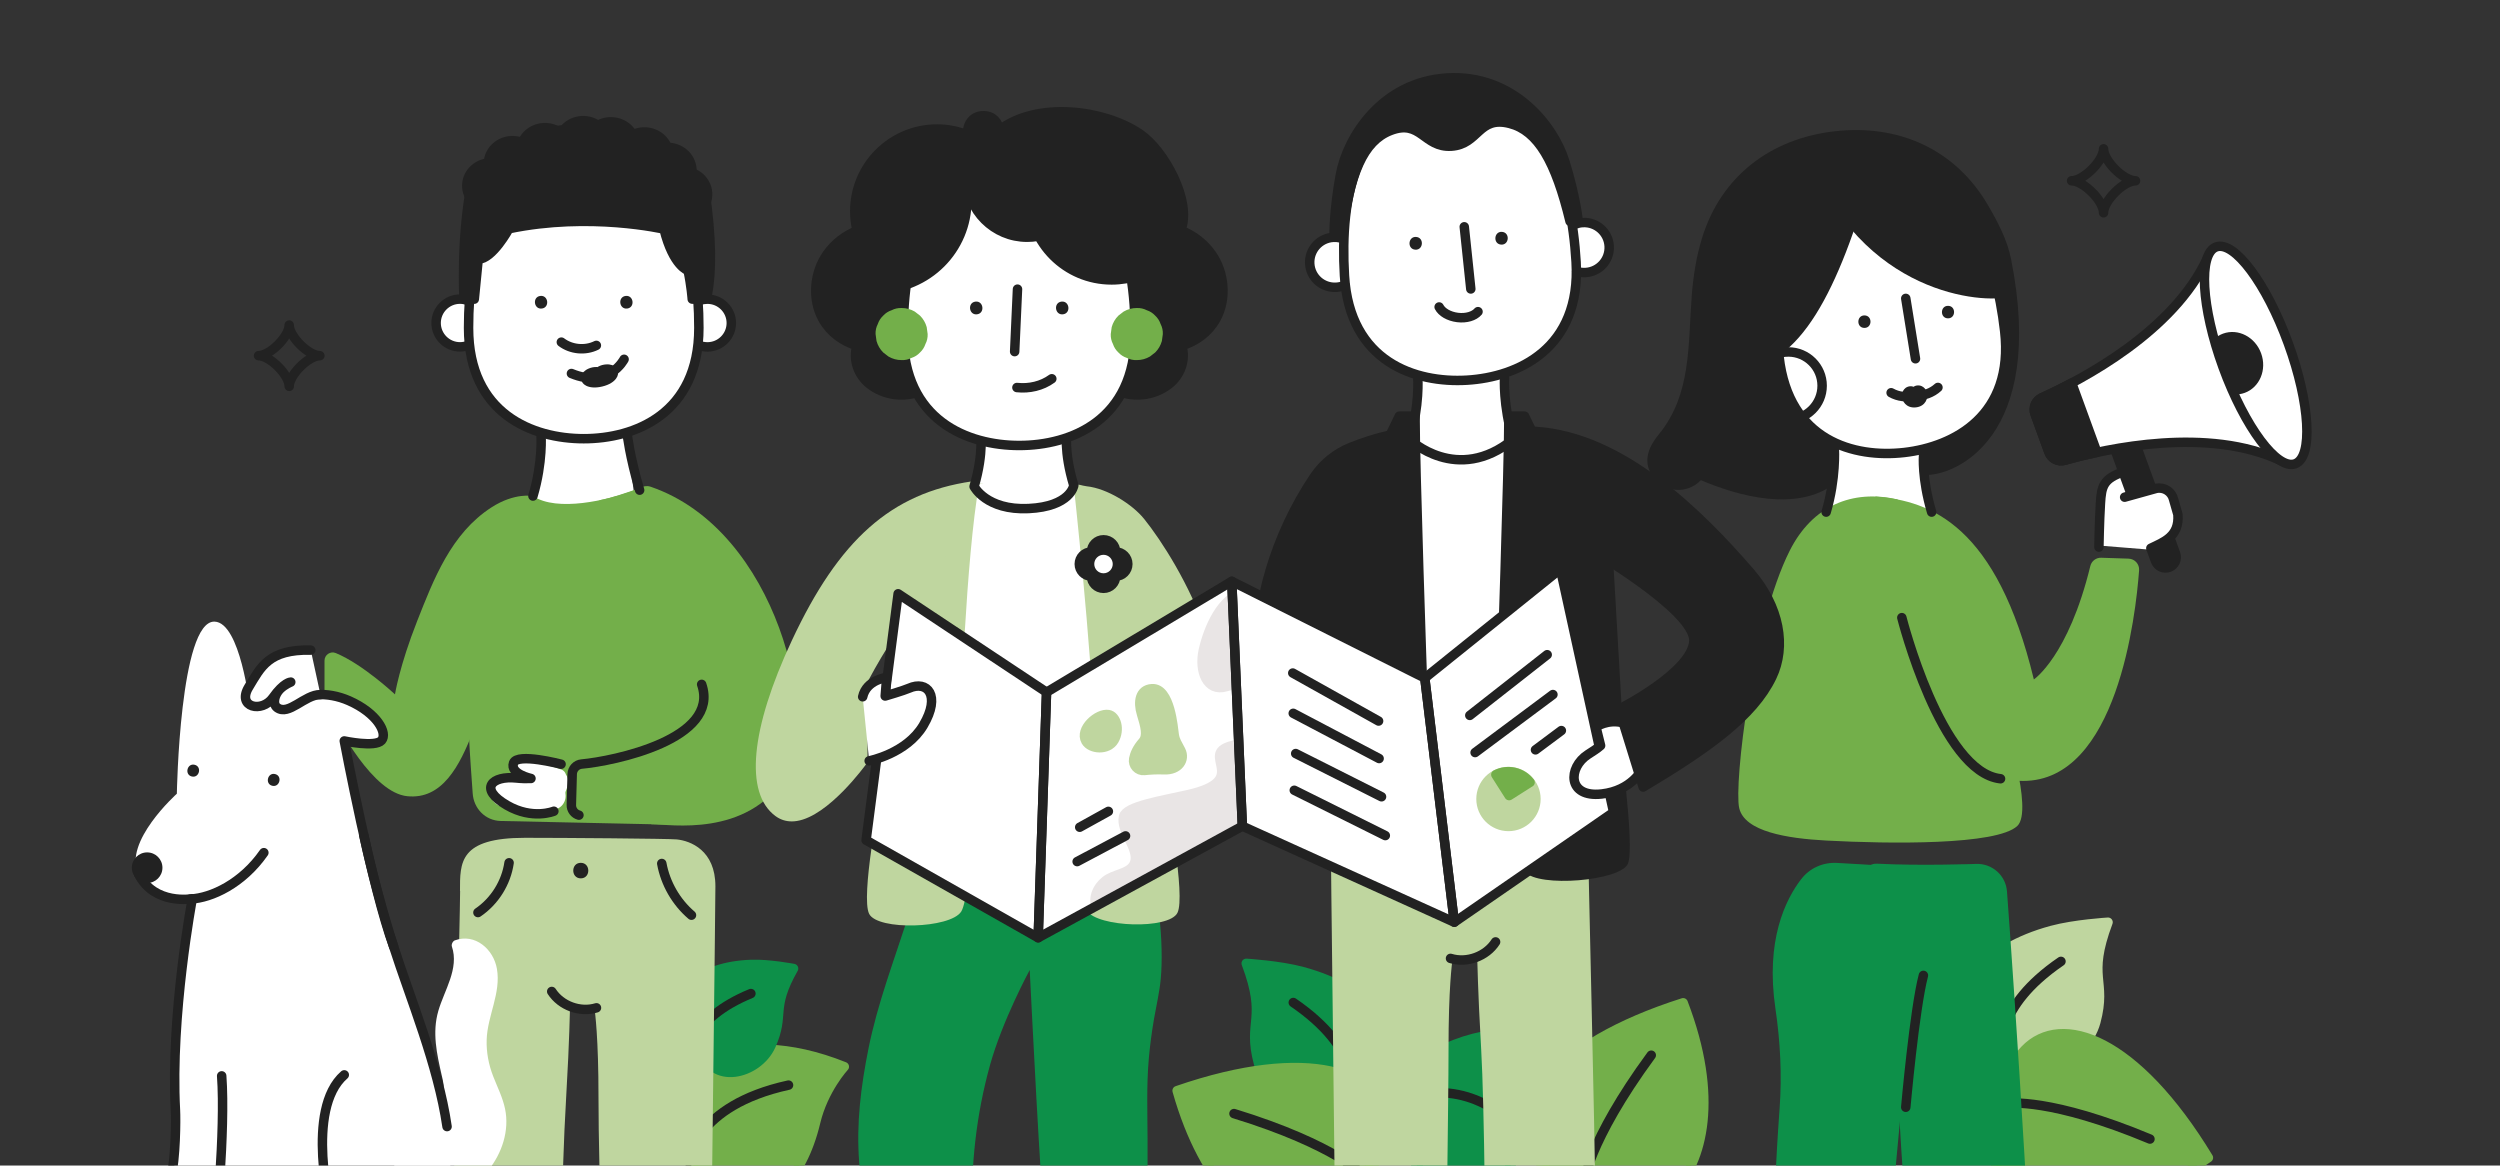 <svg xmlns="http://www.w3.org/2000/svg" xmlns:xlink="http://www.w3.org/1999/xlink" id="uuid-8fc8de14-eeae-4a45-8bdc-ce87997f6634" data-name="Layer_2" viewBox="0 0 527.57 245.96"><rect x="0" y="0" width="527.57" height="245.96" fill="#333333" stroke="none"/><defs><style> .uuid-d53d3e72-b6c0-45ea-87a9-6211c0018a35, .uuid-8882a6a7-78b2-4942-841e-131dd72617b2 { fill: none; } .uuid-3f4ddc45-21c6-4854-b5b2-09e0cab99177 { stroke: #bfd69f; } .uuid-3f4ddc45-21c6-4854-b5b2-09e0cab99177, .uuid-30eb1962-fbb4-4b3b-b890-1143fc1497a6, .uuid-2e223da4-6b5a-4c33-8ee8-10d4740e708a, .uuid-6fc92c69-4c92-4dbc-ad39-854add1b9e14, .uuid-4b3c72d7-230c-4712-8876-0947f16153a0, .uuid-8882a6a7-78b2-4942-841e-131dd72617b2, .uuid-a0bb3155-8918-4368-895e-c4806067b387 { stroke-linecap: round; stroke-linejoin: round; stroke-width: 2px; } .uuid-3f4ddc45-21c6-4854-b5b2-09e0cab99177, .uuid-a76166bb-9d10-49e1-b820-8c5e754aa4bb { fill: #bfd69f; } .uuid-30eb1962-fbb4-4b3b-b890-1143fc1497a6 { stroke: #73af4a; } .uuid-30eb1962-fbb4-4b3b-b890-1143fc1497a6, .uuid-9de9d44c-4ba6-4396-8e10-1f8962c9731e { fill: #73af4a; } .uuid-036851f3-7362-419f-8825-b4f33f772fcd { clip-path: url(#uuid-11e80d66-b485-435f-b4d5-5e29c7278aca); } .uuid-2e223da4-6b5a-4c33-8ee8-10d4740e708a, .uuid-4b3c72d7-230c-4712-8876-0947f16153a0, .uuid-8882a6a7-78b2-4942-841e-131dd72617b2 { stroke: #222; } .uuid-2e223da4-6b5a-4c33-8ee8-10d4740e708a, .uuid-e1857762-788c-4bb0-9aee-0208b917556b { fill: #222; } .uuid-66c70524-ee79-4e20-bc3a-c080d122627a, .uuid-6fc92c69-4c92-4dbc-ad39-854add1b9e14 { fill: #0d9049; } .uuid-9d960349-bb10-47eb-b80f-ff91b6e8fd29, .uuid-4b3c72d7-230c-4712-8876-0947f16153a0 { fill: #fff; } .uuid-7cbce244-87c9-45f8-9385-a15795c03a18 { clip-path: url(#uuid-4bbddaad-a944-4c77-ad05-c214217c650d); } .uuid-6fc92c69-4c92-4dbc-ad39-854add1b9e14 { stroke: #0d9049; } .uuid-a0bb3155-8918-4368-895e-c4806067b387 { fill: #e9e5e5; stroke: #e9e5e5; } .uuid-34e01dd1-0d19-49d4-aeee-5ea649dcc7bf { fill: #fdfdfd; } </style><clipPath id="uuid-4bbddaad-a944-4c77-ad05-c214217c650d"><rect class="uuid-d53d3e72-b6c0-45ea-87a9-6211c0018a35" width="527.57" height="245.96"></rect></clipPath><clipPath id="uuid-11e80d66-b485-435f-b4d5-5e29c7278aca"><polygon class="uuid-9d960349-bb10-47eb-b80f-ff91b6e8fd29" points="262.17 174.34 219.08 197.89 220.85 146.08 259.94 122.67 262.17 174.34"></polygon></clipPath></defs><g id="uuid-5820882c-dd12-418d-ac49-40ceddd3e941" data-name="Capa_3"><g class="uuid-7cbce244-87c9-45f8-9385-a15795c03a18"><path class="uuid-9d960349-bb10-47eb-b80f-ff91b6e8fd29" d="M226.99,104.03c-2.15-7.3-1.79-12.99-1.79-12.99h-18.31s.44,5.68-1.71,12.99l10.38,4.93,11.44-4.93Z"></path><g><path class="uuid-30eb1962-fbb4-4b3b-b890-1143fc1497a6" d="M335.03,248.71c6.05,16.82,35.47,2.91,20.16-37.09-28.04,8.92-37.22,22.93-31.21,32.3,4.26,6.65,11.05,4.79,11.05,4.79Z"></path><path class="uuid-8882a6a7-78b2-4942-841e-131dd72617b2" d="M334.12,249.99s.89-8.97,14.34-27.31"></path></g><g><path class="uuid-6fc92c69-4c92-4dbc-ad39-854add1b9e14" d="M320.61,239.53c-1.73,18-25,18.28-27.2-11.36,26.43-19.69,41.46-5.83,37.68,4.65-2.68,7.43-10.48,6.72-10.48,6.72Z"></path><path class="uuid-8882a6a7-78b2-4942-841e-131dd72617b2" d="M321.94,240.66s-5.72-9.42-17.35-10.06"></path></g><g><path class="uuid-9d960349-bb10-47eb-b80f-ff91b6e8fd29" d="M333.99,46.97c-.56.03-1.09.15-1.59.34l.31,9.97c.6.19,1.24.27,1.9.23,2.91-.17,5.13-2.67,4.96-5.58s-2.67-5.13-5.58-4.96Z"></path><path class="uuid-9d960349-bb10-47eb-b80f-ff91b6e8fd29" d="M281.35,50.08c-2.91.17-5.13,2.67-4.96,5.58.17,2.91,2.67,5.13,5.58,4.96.66-.04,1.29-.2,1.86-.45l-.86-9.94c-.51-.13-1.06-.19-1.62-.15Z"></path></g><path class="uuid-9d960349-bb10-47eb-b80f-ff91b6e8fd29" d="M306.04,20.99c20.24-1.2,25.59,17.92,26.56,34.28,1.08,18.3-12.29,24.32-23.05,24.96-10.76.64-24.75-3.76-25.83-22.07-.97-16.36,2.08-35.98,22.33-37.18Z"></path><path class="uuid-8882a6a7-78b2-4942-841e-131dd72617b2" d="M61.03,81.53c0-2.42,4.05-6.47,6.47-6.47-2.42,0-6.47-4.05-6.47-6.47,0,2.42-4.05,6.47-6.47,6.47,2.42,0,6.47,4.05,6.47,6.47Z"></path><path class="uuid-8882a6a7-78b2-4942-841e-131dd72617b2" d="M443.91,44.9c0-2.52,4.22-6.75,6.75-6.75-2.52,0-6.75-4.22-6.75-6.75,0,2.52-4.22,6.75-6.75,6.75,2.52,0,6.75,4.22,6.75,6.75Z"></path><g><path class="uuid-6fc92c69-4c92-4dbc-ad39-854add1b9e14" d="M284.38,229.49c-3.88,9.19-16.54,3.29-18.81-5.14-2.41-9.01,1.91-9.08-2.58-21.05,0,0,7.05.42,11.88,1.73,14.35,3.9,20.15,12.43,17.49,19.05-2.36,5.87-7.99,5.41-7.99,5.41Z"></path><path class="uuid-8882a6a7-78b2-4942-841e-131dd72617b2" d="M285.28,230.36s2.02-8.97-12.36-18.8"></path></g><g><path class="uuid-30eb1962-fbb4-4b3b-b890-1143fc1497a6" d="M286.74,247.85c5.2,17.1-26.71,23.53-38.33-17.69,27.81-9.6,43.54-3.86,44.33,7.25.56,7.88-6,10.45-6,10.45Z"></path><path class="uuid-8882a6a7-78b2-4942-841e-131dd72617b2" d="M288.23,248.33s-6.08-6.66-27.82-13.33"></path></g><g><path class="uuid-3f4ddc45-21c6-4854-b5b2-09e0cab99177" d="M423.46,220.81c3.88,9.19,16.54,3.29,18.81-5.14,2.41-9.01-1.91-9.08,2.58-21.05,0,0-7.05.42-11.88,1.73-14.35,3.9-20.15,12.43-17.49,19.05,2.36,5.87,7.99,5.41,7.99,5.41Z"></path><path class="uuid-8882a6a7-78b2-4942-841e-131dd72617b2" d="M422.56,221.68s-2.02-8.97,12.36-18.8"></path></g><g><path class="uuid-30eb1962-fbb4-4b3b-b890-1143fc1497a6" d="M425.24,233.42c-14.93,9.83,5.5,35.17,40.79,10.89-15.25-25.16-31.02-30.8-38.72-22.76-5.46,5.7-2.06,11.87-2.06,11.87Z"></path><path class="uuid-8882a6a7-78b2-4942-841e-131dd72617b2" d="M423.79,232.84s8.93-1.24,29.91,7.53"></path></g><g><path class="uuid-30eb1962-fbb4-4b3b-b890-1143fc1497a6" d="M146.53,244.54c-2.41,13.48,19.62,17.31,25.58-7.7,1.67-7,6.06-11.74,6.06-11.74-23.61-9.46-38.44,1.15-37.97,10.94.33,6.94,6.33,8.5,6.33,8.5Z"></path><path class="uuid-8882a6a7-78b2-4942-841e-131dd72617b2" d="M145.28,245.11s1.18-11.76,21.12-16.12"></path></g><g><path class="uuid-6fc92c69-4c92-4dbc-ad39-854add1b9e14" d="M148.25,221.16c1.58,8.03,11.65,5.73,14.46-.54,2.99-6.7-.16-7.57,4.75-16.23,0,0-5.21-1-8.93-.86-11.03.39-16.44,6.07-15.39,11.83.93,5.1,5.11,5.8,5.11,5.8Z"></path><path class="uuid-8882a6a7-78b2-4942-841e-131dd72617b2" d="M145.68,222.3s-.08-7.34,12.78-12.63"></path></g><path class="uuid-66c70524-ee79-4e20-bc3a-c080d122627a" d="M235.08,176.39c-9.29-.15-18.6,0-27.89,0h-5.01c-.45,0-1.6.02-2.74.04-1.69.03-3.16,1.16-3.6,2.8-.85,3.14-2.38,8.59-4.24,14.35-2.96,9.15-6.43,18.26-8.32,27.67-1.6,7.98-2.6,15.84-1.97,23.98.48,6.26,1.56,12.45,2.84,18.59.88,4.22,2,8.41,2.71,12.67.12.74.14,1.52.29,2.24.1.45.65.86,1.25,1.2,1.92,1.08,4.02.91,6.15,1.16,2.04.24,4.09.34,6.15.25,1.67-.07,3.64-.31,4.9-1.51.31-.29.51-.61.72-.98-.16.27-.01-.17.02-.15.01-.16.03-.36.03-.42v-.02c.04-.84.03-1.68-.02-2.52-.41-6.34-.99-12.67-1.18-19.02-.32-10.83.85-21.46,3.73-31.88,2.64-9.54,8.4-20.14,8.4-20.14,0,0,.95,19.02,1.4,26.91.65,11.59,1.32,23.2,2.34,34.77.12,1.38.65,7.35.99,11.15.16,1.81,1.7,3.19,3.52,3.14,3.06-.08,7.48-.17,9.56-.08,1.46.06,2.93.19,4.4.22,1.51.04,2.03-1.21,2.08-2.51.09-2.66.17-5.32.24-7.99.25-9.93.38-19.86.34-29.79-.02-5.7-.24-11.4.26-17.09.25-2.87.64-5.74,1.13-8.58.48-2.76,1.13-5.47,1.39-8.26.68-7.05-.31-21.41-4.33-27.38-1.28-1.8-3.34-2.77-5.53-2.8Z"></path><path class="uuid-a76166bb-9d10-49e1-b820-8c5e754aa4bb" d="M206.01,158.21s-.84,30.61-3.18,34.18c-2.34,3.56-17.58,4.02-19.41.47s2.28-24.52,2.28-24.52l20.32-10.12Z"></path><path class="uuid-a76166bb-9d10-49e1-b820-8c5e754aa4bb" d="M226.13,157.97s.86,30.61,3.18,34.18c2.32,3.57,17.36,4.04,19.16.49,1.8-3.55-2.28-24.52-2.28-24.52l-20.06-10.14Z"></path><path class="uuid-a76166bb-9d10-49e1-b820-8c5e754aa4bb" d="M241.4,109.46c-2.41-2.99-7.7-6.38-12.08-6.84-1.13-.12-1.7-.6-2.73-.18-3.78,1.53-3.9,2.12-10.11,2.34-5.36.19-8.35-3.81-11.76-2.73-2.42.76-6.31,3.45-8.22,5.1-2.35,2.03-4.51,4.19-6.48,6.43v59.71c.23.03.44.07.67.09,10.25,1.77,21.16-3.55,21.16-3.55,9.81,3.24,31.53,8.37,41.24-5.6,12.24-17.61-4.26-45.55-11.68-54.77Z"></path><path class="uuid-9d960349-bb10-47eb-b80f-ff91b6e8fd29" d="M202.69,152.5s1.11-34.58,3.95-50.48l19.95.42s3.76,34.5,4.33,52.32c-7.88,2-28.24-2.26-28.24-2.26Z"></path><path class="uuid-9d960349-bb10-47eb-b80f-ff91b6e8fd29" d="M200.02,151.83s-5.19-3.6-9.62-2.61c0,0,0,7.76,4.81,9.81l4.81-7.2Z"></path><path class="uuid-8882a6a7-78b2-4942-841e-131dd72617b2" d="M197.74,162c-11.48-7.48-7.15-19.42-4.33-26.38"></path><path class="uuid-9d960349-bb10-47eb-b80f-ff91b6e8fd29" d="M229.46,152.89s.82-11.86,12-9.18c0,0-2.25,8.12-12,9.18Z"></path><path class="uuid-8882a6a7-78b2-4942-841e-131dd72617b2" d="M214.06,169.12c-7.99-2.04-15.69-6.16-18.13-8.57-.72-.71-.86-1.82-.34-2.69l3.37-5.63c.57-.95,1.76-1.33,2.77-.88,6.24,2.81,40.21,8.81,40.61-11.44"></path><g><polygon class="uuid-9d960349-bb10-47eb-b80f-ff91b6e8fd29" points="407.87 109.35 385.77 109.35 387.75 92.75 405.47 92.75 407.87 109.35"></polygon><path class="uuid-66c70524-ee79-4e20-bc3a-c080d122627a" d="M380.12,185.51c1.78-2.33,4.63-3.58,7.55-3.41l19.8,1.14s-1.5-1.76-3.22,16.73c-1.72,18.5-7.3,84.63-9.25,89.13-2.43,5.59-11.22,2.57-16.32,2.57-4.68,0-5.34-2.96-5.3-4.98.07-3.62.57-30.94,2.16-52.69.52-7.07.16-14.17-.88-21.19-2.11-14.33,2.09-22.93,5.45-27.3Z"></path><path class="uuid-66c70524-ee79-4e20-bc3a-c080d122627a" d="M396.08,182.26c9.09.48,20.95.05,20.95.05,3.38-.12,6.25,2.44,6.5,5.81,1.57,20.71,6.53,95.22,5.27,99.17-1.85,5.81-12.72,3.88-17.79,4.4-4.66.47-5.61-2.41-5.78-4.42-.3-3.61-4.04-36.38-4.66-58.18-.2-6.88-13.59-47.31-4.5-46.82Z"></path><path class="uuid-9de9d44c-4ba6-4396-8e10-1f8962c9731e" d="M377.68,116.21c4.79-9.5,13.2-12.99,22.74-10.82.1.24,22.53,46.65,22.53,46.65,0,0,6.24,18.98,2.76,22.26-4.34,4.09-26.99,3.79-40.29,3.08-8.36-.44-17.26-1.9-18.4-6.86-1.14-4.98,2.8-38.72,10.66-54.31Z"></path><path class="uuid-9de9d44c-4ba6-4396-8e10-1f8962c9731e" d="M395.77,104.78c11.83.91,25.6,6.22,33.43,38.6,0,0,7.28-4.87,11.92-23.94.26-1.05,1.22-1.78,2.3-1.74l5.77.19c1.31.04,2.31,1.16,2.22,2.46-.7,9.54-4.64,44.46-24.47,44.45-25.99-.01-25.2-37.05-25.2-37.05l-5.98-22.97Z"></path><path class="uuid-e1857762-788c-4bb0-9aee-0208b917556b" d="M350.04,91.68c6.92-8.44,6.15-18.74,6.97-29.33.32-4.12.96-8.23,2.19-12.19,4.05-13.04,14.51-20.93,27.98-22.46,13.48-1.54,25.44,3.78,32.33,15.58,2.09,3.58,4.07,7.33,4.88,11.38,7.53,37.83-12.03,45.95-18.33,45.56l-.02-10.85-18.25,2.77-.66,9.96c-8.01,5.96-20.15,2.65-28.2-.77-.41.43-.88.82-1.41,1.13-3.12,1.86-7.16.83-9.02-2.29-1.82-3.05-.52-5.99,1.54-8.49Z"></path><path class="uuid-4b3c72d7-230c-4712-8876-0947f16153a0" d="M395.27,37.8c-19.71,2.25-21.65,21.58-19.83,37.51,2.03,17.82,15.93,21.38,26.41,20.18,10.48-1.2,23.22-7.79,21.19-25.61-1.82-15.93-8.06-34.32-27.77-32.07Z"></path><path class="uuid-e1857762-788c-4bb0-9aee-0208b917556b" d="M393.46,66.56c-1.7-.02-1.74,2.62-.03,2.64s1.74-2.62.03-2.64Z"></path><path class="uuid-e1857762-788c-4bb0-9aee-0208b917556b" d="M411.1,64.54c-1.7-.02-1.74,2.62-.03,2.64,1.7.02,1.74-2.62.03-2.64Z"></path><line class="uuid-8882a6a7-78b2-4942-841e-131dd72617b2" x1="402.17" y1="62.97" x2="404.22" y2="75.71"></line><path class="uuid-8882a6a7-78b2-4942-841e-131dd72617b2" d="M404.04,83.54c-1.67.38-3.47.18-4.96-.66"></path><path class="uuid-8882a6a7-78b2-4942-841e-131dd72617b2" d="M404.28,83.52c1.71,0,3.42-.6,4.68-1.76"></path><path class="uuid-e1857762-788c-4bb0-9aee-0208b917556b" d="M406.62,83.37c.08-.33.06-.68-.13-.98-.33-.54-.79-.95-1.44-1.04-.38-.05-.78,0-1.12.2-.04.02-.07.05-.1.07h0s0,0-.01.01c0,0-.01,0-.02-.01h0s-.07-.03-.11-.04c-.38-.11-.77-.09-1.13.05-.61.23-.97.74-1.17,1.34-.11.34-.06.69.1.99-.13.48.68,2.25,2.83,2.01,2.14-.24,2.54-2.16,2.3-2.59Z"></path><path class="uuid-8882a6a7-78b2-4942-841e-131dd72617b2" d="M387.1,94.8s.38,6.12-1.73,13.27"></path><path class="uuid-8882a6a7-78b2-4942-841e-131dd72617b2" d="M405.92,96.14s-.4,4.78,1.71,11.93"></path><path class="uuid-e1857762-788c-4bb0-9aee-0208b917556b" d="M386.06,39.57c-8.08,6.41-14,13.96-19.03,21.98-.25.55-.51,1.1-.73,1.66-.29.72-.76,1.28-1.32,1.7-.15.26-.31.51-.46.76l2.48,12.08c12.7,0,21.11-16.57,28.09-41.59l-9.03,3.41Z"></path><path class="uuid-e1857762-788c-4bb0-9aee-0208b917556b" d="M401.58,33.7c7.15,4.27,12.96,9.89,18.23,16.08.29.44.59.88.87,1.33.36.58.81.99,1.3,1.27.16.2.33.39.49.59l2.07,9.31c-2.17,1.84-27.9,2.02-40.82-24.62l17.87-3.97Z"></path><circle class="uuid-8882a6a7-78b2-4942-841e-131dd72617b2" cx="377.39" cy="81.4" r="7.13"></circle><g><circle class="uuid-9d960349-bb10-47eb-b80f-ff91b6e8fd29" cx="447.42" cy="104.33" r="4.26"></circle><g><path class="uuid-2e223da4-6b5a-4c33-8ee8-10d4740e708a" d="M450.71,92.57h4.52v25.73c0,1.25-1.01,2.26-2.26,2.26h0c-1.25,0-2.26-1.01-2.26-2.26v-25.73h0Z" transform="translate(-9.12 161.44) rotate(-20.01)"></path><path class="uuid-4b3c72d7-230c-4712-8876-0947f16153a0" d="M429.44,87.36l2.94,8.08c.49,1.35,1.93,2.09,3.31,1.7,9.12-2.55,30.37-7.16,45.68.1l-15.57-42.75c-7.06,15.4-26.3,25.54-34.92,29.45-1.31.59-1.93,2.08-1.44,3.43Z"></path><path class="uuid-2e223da4-6b5a-4c33-8ee8-10d4740e708a" d="M437.18,80.82c-2.41,1.28-4.57,2.32-6.3,3.11-1.3.59-1.92,2.09-1.43,3.43l2.94,8.08c.49,1.34,1.92,2.09,3.3,1.7,1.83-.51,4.16-1.11,6.83-1.67l-5.34-14.65Z"></path><ellipse class="uuid-9d960349-bb10-47eb-b80f-ff91b6e8fd29" cx="476.01" cy="74.98" rx="7.33" ry="24.35" transform="translate(3.08 167.42) rotate(-20.01)"></ellipse><path class="uuid-e1857762-788c-4bb0-9aee-0208b917556b" d="M469.13,70.4c-.68.25-1.28.62-1.8,1.08l4.28,11.76c.69.02,1.39-.09,2.07-.33,3.18-1.16,4.74-4.89,3.48-8.35s-4.85-5.31-8.03-4.16Z"></path><ellipse class="uuid-8882a6a7-78b2-4942-841e-131dd72617b2" cx="476.01" cy="74.98" rx="7.33" ry="24.35" transform="translate(3.08 167.42) rotate(-20.01)"></ellipse></g><path class="uuid-9d960349-bb10-47eb-b80f-ff91b6e8fd29" d="M459.62,109.32l-1.1-4.24c-.37-1.68-1.51-2.44-3.19-2.07l-12.02,2.44-.32,9.68,11.03.89c2.72-1.32,6.25-3.74,5.6-6.69Z"></path><g><path class="uuid-8882a6a7-78b2-4942-841e-131dd72617b2" d="M442.93,115.45s.09-5.43.32-9.17c.22-3.75.59-5.27,5.11-6.81"></path><path class="uuid-8882a6a7-78b2-4942-841e-131dd72617b2" d="M448.36,104.92l6.64-1.85c1.68-.37,3.33.69,3.7,2.37l.9,3.14c.35,4.64-2.99,5.79-5.71,7.11"></path></g></g><path class="uuid-8882a6a7-78b2-4942-841e-131dd72617b2" d="M422.17,164.34c-12.59-1.38-20.83-34-20.83-34"></path><path class="uuid-8882a6a7-78b2-4942-841e-131dd72617b2" d="M405.89,205.84c-1.88,7.18-3.72,27.82-3.72,27.82"></path></g><path class="uuid-a76166bb-9d10-49e1-b820-8c5e754aa4bb" d="M283.79,284.02h19.11c1.28,0,2.31-1.03,2.3-2.31-.13-15.01.49-48.9.48-60.29-.01-12.96.75-18.19.82-18.84h5.25c.06.65.05,5.45.82,18.84.66,11.37,1.08,45.22.73,60.26-.03,1.29,1.01,2.35,2.3,2.35h18.86c1.28,0,2.32-1.05,2.3-2.33-.12-7.38-.17-27.56-.15-30.53.05-8.53-1.48-69.08-1.48-73.75,0-6.06.19-11.3-13.83-11.3-8.07,0-30.48.17-32.23.34-2.92.29-8.24,2.31-8.24,9.96,0,4.27.78,66.22.84,74.75.02,2.97-.03,23.15-.15,30.53-.02,1.28,1.01,2.33,2.3,2.33Z"></path><path class="uuid-8882a6a7-78b2-4942-841e-131dd72617b2" d="M306.1,202.25c3.46,1.07,7.55-.43,9.51-3.48"></path><path class="uuid-e1857762-788c-4bb0-9aee-0208b917556b" d="M309.43,171.42c-2.13,0-2.13,3.31,0,3.31,2.13,0,2.13-3.31,0-3.31Z"></path><path class="uuid-9d960349-bb10-47eb-b80f-ff91b6e8fd29" d="M319.29,92.75c-2.15-7.3-1.79-12.99-1.79-12.99h-18.31s.44,5.68-1.71,12.99v73.35h24.28l-2.47-73.35Z"></path><path class="uuid-e1857762-788c-4bb0-9aee-0208b917556b" d="M301.57,147.47s1.51,30.96-.83,34.53c-2.34,3.56-19.93,3.66-21.76.11-1.83-3.55-.47-27.91-.47-27.91l23.06-6.73Z"></path><path class="uuid-e1857762-788c-4bb0-9aee-0208b917556b" d="M318.08,149.66s1.14,30.98,3.78,34.33,20.17,1.95,21.69-1.75c1.52-3.69-1.92-27.85-1.92-27.85l-23.55-4.73Z"></path><path class="uuid-8882a6a7-78b2-4942-841e-131dd72617b2" d="M317.5,79.77s-.36,5.68,1.79,12.99"></path><path class="uuid-8882a6a7-78b2-4942-841e-131dd72617b2" d="M299.19,79.77s.44,5.68-1.71,12.99c0,0,9.96,9.6,21.81,0"></path><path class="uuid-e1857762-788c-4bb0-9aee-0208b917556b" d="M339.9,108.96c-1.84-2.02-5.88-14.51-8.43-15.53-5.52-2.2-9.69-2.87-9.69-2.87l-2.74,49.41s-11.12,4.18-19.01,2.18c.46-14.19-.3-40.25-.63-50.26-.12-.05-.25-.09-.37-.14-1.03-.42-2.14-.53-3.27-.41-.41.04-.82.12-1.24.21l-.06-.99s-4.17.67-9.69,2.87c-3.35,1.33-6.24,3.64-8.25,6.63-17,25.23-16.84,60.3,5.31,62.04,3,.52,6.04.43,8.86.04,8.48.45,17.25-1.84,22.55-3.59,0,0,19.54,6.49,29.79,4.72l-3.14-54.3Z"></path><path class="uuid-2e223da4-6b5a-4c33-8ee8-10d4740e708a" d="M298.62,87.82h-3.33s-4.04,8.36-4.04,8.36l8.98,49.39s-1.65-47.88-1.61-57.75Z"></path><path class="uuid-2e223da4-6b5a-4c33-8ee8-10d4740e708a" d="M318.4,87.82h3.33s4.04,8.36,4.04,8.36l-5.35,49.39h-3.62s1.65-47.88,1.61-57.75Z"></path><path class="uuid-8882a6a7-78b2-4942-841e-131dd72617b2" d="M327.36,150.72c11.48-7.48,7.15-19.42,4.33-26.38"></path><path class="uuid-8882a6a7-78b2-4942-841e-131dd72617b2" d="M311.04,157.85c7.99-2.04,15.69-6.16,18.13-8.57.72-.71.86-1.82.34-2.69l-3.37-5.63c-.57-.95-1.76-1.33-2.77-.88-6.24,2.81-42.56,10.64-40.61-15.74"></path><path class="uuid-8882a6a7-78b2-4942-841e-131dd72617b2" d="M332.72,57.28c.6.19,1.24.27,1.9.23,2.91-.17,5.13-2.67,4.96-5.58-.17-2.91-2.67-5.13-5.58-4.96-.56.03-1.09.15-1.59.34"></path><path class="uuid-8882a6a7-78b2-4942-841e-131dd72617b2" d="M283.83,60.17c-.57.26-1.19.42-1.86.45-2.91.17-5.41-2.05-5.58-4.96-.17-2.91,2.05-5.41,4.96-5.58.56-.03,1.1.02,1.62.15"></path><path class="uuid-8882a6a7-78b2-4942-841e-131dd72617b2" d="M306.04,20.99c20.24-1.2,25.59,17.92,26.56,34.28,1.08,18.3-12.29,24.32-23.05,24.96-10.76.64-24.75-3.76-25.83-22.07-.97-16.36,2.08-35.98,22.33-37.18Z"></path><path class="uuid-e1857762-788c-4bb0-9aee-0208b917556b" d="M298.84,50c-1.73-.12-1.92,2.57-.18,2.69,1.73.12,1.92-2.57.18-2.69Z"></path><path class="uuid-e1857762-788c-4bb0-9aee-0208b917556b" d="M316.96,48.93c-1.73-.12-1.92,2.57-.18,2.69,1.73.12,1.92-2.57.18-2.69Z"></path><line class="uuid-8882a6a7-78b2-4942-841e-131dd72617b2" x1="309" y1="47.86" x2="310.38" y2="60.98"></line><path class="uuid-8882a6a7-78b2-4942-841e-131dd72617b2" d="M311.9,65.77c-.8.93-2.46,1.46-4.31,1.23s-3.34-1.13-3.89-2.22"></path><path class="uuid-2e223da4-6b5a-4c33-8ee8-10d4740e708a" d="M330.22,34.09c-2.37-7.71-11.02-18.46-24.81-17.64-13.79.82-21.11,12.51-22.56,20.45-1.44,7.93-1.32,12.76-1.32,12.76l1.72-.1c1.52-12.91,4.47-19.8,10.19-22.01,6.42-2.48,7,3.65,12.82,3.3s5.67-6.5,12.34-4.79c5.94,1.52,9.68,8.01,12.72,20.65l1.72-.1s-.44-4.81-2.81-12.51Z"></path><g><path class="uuid-9d960349-bb10-47eb-b80f-ff91b6e8fd29" d="M149.3,63.13c-.53,0-1.05.08-1.53.24l-.26,9.51c.56.21,1.16.33,1.79.33,2.78,0,5.04-2.26,5.04-5.04s-2.26-5.04-5.04-5.04Z"></path><path class="uuid-9d960349-bb10-47eb-b80f-ff91b6e8fd29" d="M98.6,63.36c-.48-.15-1-.24-1.53-.24-2.78,0-5.04,2.26-5.04,5.04s2.26,5.04,5.04,5.04c.63,0,1.24-.12,1.79-.33l-.26-9.51Z"></path><polygon class="uuid-9d960349-bb10-47eb-b80f-ff91b6e8fd29" points="134.13 106.75 112.35 106.75 114.8 89.96 131.97 89.96 134.13 106.75"></polygon><path class="uuid-9de9d44c-4ba6-4396-8e10-1f8962c9731e" d="M112.48,104.68c5.08,3.41,15.69.89,21.32-1.18.05-.02.08-.04.13-.06,17.25,9.95,18.17,50.29,16.81,65.28-.28,3.09-2.98,5.44-6.17,5.37l-38.89-.84c-3.28-.07-5.73-2.66-5.93-5.84-.71-11.58-5.19-51.46,12.74-62.73Z"></path><path class="uuid-9de9d44c-4ba6-4396-8e10-1f8962c9731e" d="M149.24,151.36l-22.77-45.78c2.45-.46,6.2-1.74,8.23-2.49.13-.05.25-.1.37-.16.7-.34,1.49-.47,2.22-.22,26.94,9.2,35.88,49.76,28.51,61.2-8.31,12.9-24.42,10.03-28.18,10.03s-5.04-28.04-5.04-28.04c0,0,8.29,7.28,16.65,5.46Z"></path><path class="uuid-9d960349-bb10-47eb-b80f-ff91b6e8fd29" d="M103.62,167.64c-.12-1.17.61-2.22,1.68-2.63.65-.25,1.36-.33,2.05-.41,1.37-.17,2.74-.22,4.1-.2-.35-.11-.7-.22-1.05-.35-.92-.35-1.63-1.31-1.29-2.33.33-.99,1.31-1.55,2.33-1.28,1.46.38,2.91.77,4.37,1.16.68.18,1.41.32,2.06.58.05.02.09.05.14.07.16.04.31.08.45.14.51.2.83.59.95,1.02.18.27.32.56.41.91.18.75.02,1.54-.27,2.24-.05.11-.1.23-.14.34,0-.01-.05.17-.09.28,0,.09,0,.23,0,.23,0,.15.04.3.04.46.03.84-.3,1.68-.92,2.26-.73.67-1.7.87-2.66.89-2.66.07-5.41-.06-8.04-.46-.78-.12-1.61-.2-2.35-.51-1.01-.44-1.68-1.29-1.79-2.39Z"></path><path class="uuid-8882a6a7-78b2-4942-841e-131dd72617b2" d="M116.88,171.19s-4.49,1.86-9.87-1.24c-6.19-3.57-3.1-6.29,1.93-5.77,1.15.12,2.19.14,3.11.1,0,0-4.49-.97-3.68-3.27.76-2.18,10.03.26,10.03.26"></path><path class="uuid-8882a6a7-78b2-4942-841e-131dd72617b2" d="M148.07,144.42c4,11.56-18.59,16.21-25.35,16.82-1.09.1-1.94,1.01-1.97,2.11l-.18,6.51c-.03,1,.63,1.9,1.6,2.16"></path><path class="uuid-a76166bb-9d10-49e1-b820-8c5e754aa4bb" d="M97.07,188.02c0-6.02-.19-11.22,13.73-11.22,8.01,0,30.25.17,31.99.34,2.9.28,8.18,2.29,8.18,9.88,0,4.23-.78,65.74-.83,74.2-.03,4.18.07,8.35.34,12.52.14,2.17.33,4.33.57,6.48.2,1.79.64,3.64.59,5.44-.05,1.97-.82,3.85-2.68,4.68-1.96.88-4.56.51-6.65.55-4.89.09-9.79.19-14.68.25-.97.01-2.09-.93-1.96-2,2.1-17.34.61-39.96.63-57.45.01-12.86-.75-18.05-.81-18.7h-5.21c-.06.65-.04,5.41-.81,18.7-1.01,17.45-1.47,40.1.63,57.45.13,1.07-1,2.01-1.96,2-4.89-.06-9.79-.17-14.68-.25-2.1-.04-4.69.33-6.65-.55-1.85-.83-2.62-2.71-2.68-4.68-.05-1.81.39-3.65.59-5.44.24-2.16.43-4.32.57-6.48.27-4.17.36-8.34.34-12.52-.05-8.47,1.47-68.57,1.47-73.21Z"></path><path class="uuid-8882a6a7-78b2-4942-841e-131dd72617b2" d="M125.87,212.68c-3.44,1.06-7.49-.43-9.44-3.45"></path><path class="uuid-8882a6a7-78b2-4942-841e-131dd72617b2" d="M145.92,193.13c-3.25-2.78-5.5-6.7-6.27-10.91"></path><path class="uuid-8882a6a7-78b2-4942-841e-131dd72617b2" d="M107.43,182.07c-.61,4.21-3.05,8.11-6.57,10.5"></path><path class="uuid-e1857762-788c-4bb0-9aee-0208b917556b" d="M122.56,182.08c2.11,0,2.12,3.28,0,3.28-2.11,0-2.12-3.28,0-3.28Z"></path><path class="uuid-4b3c72d7-230c-4712-8876-0947f16153a0" d="M123.18,33.67c20.13,0,24.3,19.26,24.3,35.53,0,18.2-13.6,23.38-24.3,23.38s-24.3-5.18-24.3-23.38c0-16.27,4.17-35.53,24.3-35.53Z"></path><path class="uuid-e1857762-788c-4bb0-9aee-0208b917556b" d="M132.02,62.45c1.71-.22,2.05,2.44.34,2.66-1.71.22-2.05-2.44-.34-2.66Z"></path><path class="uuid-e1857762-788c-4bb0-9aee-0208b917556b" d="M114.01,62.45c1.71-.22,2.05,2.44.34,2.66-1.71.22-2.05-2.44-.34-2.66Z"></path><path class="uuid-8882a6a7-78b2-4942-841e-131dd72617b2" d="M132.35,91.55s.5,4.64,2.63,11.89"></path><path class="uuid-8882a6a7-78b2-4942-841e-131dd72617b2" d="M147.5,72.88c.56.21,1.16.33,1.79.33,2.78,0,5.04-2.26,5.04-5.04,0-2.78-2.26-5.04-5.04-5.04-.53,0-1.05.08-1.53.24"></path><path class="uuid-8882a6a7-78b2-4942-841e-131dd72617b2" d="M98.6,63.36c-.48-.15-1-.24-1.53-.24-2.78,0-5.04,2.26-5.04,5.04,0,2.78,2.26,5.04,5.04,5.04.63,0,1.24-.12,1.79-.33"></path><path class="uuid-2e223da4-6b5a-4c33-8ee8-10d4740e708a" d="M148.74,40.12c1.49,10.4,1.48,17.19.49,22.31h-2.25s0,.69,0,.69h-.9s-.19-2.76-.88-6.03c0,0-3.12-.86-5.08-8.73,0,0-15.65-3.65-32.73-.08,0,0-3.48,6.42-6.47,6.42l-.83,8.43h-2.17s-.74-13.29,1.72-25.02c0,0,9.93-13,25.58-10.54,15.64,2.46,23.52,12.55,23.52,12.55Z"></path><ellipse class="uuid-2e223da4-6b5a-4c33-8ee8-10d4740e708a" cx="144.21" cy="40.99" rx="4.87" ry="5.12" transform="translate(96.99 183.28) rotate(-87.51)"></ellipse><ellipse class="uuid-2e223da4-6b5a-4c33-8ee8-10d4740e708a" cx="140.91" cy="35.97" rx="4.87" ry="5.12" transform="translate(98.84 175.18) rotate(-87.51)"></ellipse><ellipse class="uuid-2e223da4-6b5a-4c33-8ee8-10d4740e708a" cx="136" cy="32.73" rx="4.87" ry="5.12" transform="translate(97.39 167.17) rotate(-87.51)"></ellipse><ellipse class="uuid-2e223da4-6b5a-4c33-8ee8-10d4740e708a" cx="128.94" cy="30.58" rx="4.87" ry="5.12" transform="translate(92.78 158.07) rotate(-87.51)"></ellipse><ellipse class="uuid-2e223da4-6b5a-4c33-8ee8-10d4740e708a" cx="103.63" cy="39.22" rx="4.87" ry="5.12" transform="translate(59.94 141.05) rotate(-87.51)"></ellipse><ellipse class="uuid-2e223da4-6b5a-4c33-8ee8-10d4740e708a" cx="108.19" cy="34.55" rx="4.87" ry="5.12" transform="translate(68.97 141.14) rotate(-87.51)"></ellipse><ellipse class="uuid-2e223da4-6b5a-4c33-8ee8-10d4740e708a" cx="115.04" cy="31.81" rx="4.87" ry="5.12" transform="translate(78.25 145.36) rotate(-87.51)"></ellipse><ellipse class="uuid-2e223da4-6b5a-4c33-8ee8-10d4740e708a" cx="123.09" cy="30.33" rx="4.87" ry="5.12" transform="translate(87.44 151.99) rotate(-87.51)"></ellipse><path class="uuid-34e01dd1-0d19-49d4-aeee-5ea649dcc7bf" d="M48.85,187.66c.86-1.81,1.64-2.09,1.64-2.09,0,0-1.02.86-1.64,2.09Z"></path><path class="uuid-9de9d44c-4ba6-4396-8e10-1f8962c9731e" d="M109.41,134.89l3.07-30.21s-3.8-.8-8.73,2.37c-8.59,5.51-12.28,15.32-15.72,24.02-3.74,9.47-4.68,15.46-4.68,15.46,0,0-6.82-6.39-12.5-8.72-1.13-.46-2.37.38-2.37,1.6v6.46c0,1.13.25,2.24.75,3.25,2.29,4.68,9.5,18.17,16.71,18.9,14.62,1.49,14.92-27.82,23.48-33.14Z"></path><path class="uuid-8882a6a7-78b2-4942-841e-131dd72617b2" d="M131.7,75.82s-3.2,6.28-11.11,3"></path><path class="uuid-8882a6a7-78b2-4942-841e-131dd72617b2" d="M125.85,72.89c-2.33,1.16-5.32.88-7.39-.69"></path><path class="uuid-e1857762-788c-4bb0-9aee-0208b917556b" d="M130.31,78.5c.11-.34.05-.68-.24-.93-.52-.45-1.22-.74-2.18-.67-.57.04-1.14.19-1.63.46-.05.03-.09.06-.14.09h0s-.01,0-.02.01c0,0-.02,0-.03,0h0c-.05,0-.11-.01-.17-.01-.56-.02-1.14.1-1.66.32-.88.37-1.38.95-1.64,1.58-.15.35-.05.68.2.94-.17.5,1.13,2.03,4.27,1.28,3.14-.74,3.61-2.7,3.24-3.07Z"></path><path class="uuid-8882a6a7-78b2-4942-841e-131dd72617b2" d="M114.17,91.79s.44,5.64-1.7,12.89"></path><g><path class="uuid-9d960349-bb10-47eb-b80f-ff91b6e8fd29" d="M83.06,199.73c5.32,14.25,13.14,34.97,11.82,50.37-1.32,15.4-15.34,14.95-31.73,15.89-5.18.3-3.5-5.51-3.5-5.51l-1.39.08c-1.54,5.55-4.39,7.05-8.88,5.97-2.27-.54-2.94-2.33-2.85-5.3l-1.25.07c-1.42,5.24-4.17,6.67-8.66,5.8-6.79-1.31,1.8-12.77.39-32.83-1.41-20.06,3.56-44.63,3.56-44.63,0,0-8.02,1.45-11.35-5.23-3.33-6.68,8.1-16.91,8.1-16.91,0,0,.61-36.56,7.96-36.32,5.44.18,7.41,17.76,7.41,17.76,0,0,1.72.75,5.79-.52s9.16-3.2,15.15-.56c5.99,2.64,8.19,6.87,6.87,8.38s-7.87.11-7.87.11c0,0,5.89,31.25,10.42,43.37Z"></path><path class="uuid-8882a6a7-78b2-4942-841e-131dd72617b2" d="M66.88,146.57c2.11-.08,4.36.25,6.77,1.3,5.99,2.64,8.19,6.87,6.87,8.38s-7.87.11-7.87.11c0,0,5.89,31.25,10.42,43.37"></path><path class="uuid-8882a6a7-78b2-4942-841e-131dd72617b2" d="M29.23,184.43c3.33,6.68,11.35,5.23,11.35,5.23,0,0-4.64,24.55-3.56,44.63.11,1.97.06,10.25-.98,14.4"></path><path class="uuid-8882a6a7-78b2-4942-841e-131dd72617b2" d="M40.2,189.72c4.45-.23,10.95-3.27,15.48-9.78"></path><circle class="uuid-e1857762-788c-4bb0-9aee-0208b917556b" cx="31.05" cy="183.11" r="3.23"></circle><path class="uuid-e1857762-788c-4bb0-9aee-0208b917556b" d="M41.08,161.39c-1.59-.39-2.2,2.08-.61,2.47,1.59.39,2.2-2.08.61-2.47Z"></path><path class="uuid-e1857762-788c-4bb0-9aee-0208b917556b" d="M58.06,163.35c-1.59-.39-2.2,2.08-.61,2.47s2.2-2.08.61-2.47Z"></path><path class="uuid-8882a6a7-78b2-4942-841e-131dd72617b2" d="M60.29,259.52s2.85-2.32,9.56-3.7c0,0-5.56-21.71,2.8-28.99"></path><path class="uuid-8882a6a7-78b2-4942-841e-131dd72617b2" d="M45.43,260.38s2.19-21.77,1.35-33.34"></path><path class="uuid-9d960349-bb10-47eb-b80f-ff91b6e8fd29" d="M83.32,246.99c.44,3.06,2.22,5.9,4.9,7.41.04.73.81,1.49,1.72,1.15,4.93-1.84,9.75-4.42,13.1-8.58,2.89-3.59,4.5-8.39,3.54-12.98-.5-2.39-1.62-4.59-2.5-6.85-.96-2.46-1.46-5.07-1.38-7.71.15-5.08,3.07-9.87,2.16-15.01-.72-4.11-4.61-7.53-8.87-5.98-.44.16-.78.85-.63,1.3,1.57,4.66-1.6,9.23-2.86,13.58-1.33,4.6-.32,9.05.71,13.59.25,1.1.62,2.33.22,3.44-.32.9-1.08,1.56-1.82,2.14-1.58,1.25-3.21,2.31-4.56,3.82-2.61,2.9-4.31,6.73-3.74,10.69Z"></path><path class="uuid-8882a6a7-78b2-4942-841e-131dd72617b2" d="M94.34,237.74c-1.89-12.99-7.8-27.14-11.28-38.01-2.12-6.64-4.61-15.67-6.3-23.49"></path></g><path class="uuid-4b3c72d7-230c-4712-8876-0947f16153a0" d="M65.58,137.19c-8.89-.19-10.53,3.57-13.1,7.82s2.79,5.51,5.11,2.23c2.32-3.28,3.77-3.3,3.77-3.3,0,0-1.25.49-2.24,1.45-1.2,1.17-1.67,3.16-.64,3.93,2.43,1.82,5.78-2.74,9.14-2.74"></path></g><path class="uuid-a76166bb-9d10-49e1-b820-8c5e754aa4bb" d="M205.98,101.98c-.22-.29-.58-.44-.94-.39-16.96,2.49-27.96,12.23-37.95,33.6-8.74,18.69-10,32.19-3.45,37.02,1.02.75,2.17,1.13,3.44,1.13.35,0,.72-.03,1.09-.09,6.71-1.06,14.38-11.67,14.71-12.12.12-.17.19-.37.19-.58v-13.51c0-.43-.27-.81-.68-.95-.13-.04-.27-.06-.4-.05,6.89-13.78,14.89-22.6,14.98-22.7.07-.08.13-.17.18-.27l8.96-20.09c.15-.33.1-.72-.12-1.01Z"></path><g><polygon class="uuid-9d960349-bb10-47eb-b80f-ff91b6e8fd29" points="262.17 174.34 219.08 197.89 220.85 146.08 259.94 122.67 262.17 174.34"></polygon><g class="uuid-036851f3-7362-419f-8825-b4f33f772fcd"><path class="uuid-a0bb3155-8918-4368-895e-c4806067b387" d="M268.86,128.7c3.35.83,9.06,5.49,10.64,9.76,2.59,7-6.81-2.63-11.65-5.02,0,0,1.31-3.04.24-5.46-1.19-2.68-3.04-3.6-5.64-2.97-4.68,1.13-7.43,7.47-8.5,12.16-1.01,4.46.76,8.95,4.79,7.74,3.74-1.12,10.79-1.86,11.78,8.43.52,5.38-7.29,2.25-11.91,4.5-4.2,2.05,4.66,6.98-7.79,9.83-5.56,1.27-13.21,2.44-13.72,4.66-.69,3.02,3.33,6.76,2.35,9.69-.7,2.11-3.54,2.3-5.48,3.39-1.95,1.1-3.41,3.57-2.71,5.7,1.39,4.26,7.77,6.4,11.27,4.44,1.79-1.01,2.18-3.39,2.86-5.33.69-1.94,2.14-4.03,4.2-3.91,1.99.12,3.2,2.24,3.7,4.17.5,1.93.78,4.1,2.27,5.41,1.19,1.04,3.18.22,3.99-1.13.81-1.36.83-3.02,1.03-4.58.21-1.57.75-3.27,2.13-4.03,1.49-.82,3.36-.21,4.87.59,1.79.95,3.44,2.16,4.88,3.59,1.03,1.01,2.02,2.18,3.4,2.61"></path><path class="uuid-3f4ddc45-21c6-4854-b5b2-09e0cab99177" d="M243.06,145.34c-2.54.18-2.97,2.74-2.17,5.33.79,2.59,1.36,4.62.26,5.88-1.19,1.35-1.71,2.58-1.9,3.58-.26,1.36.86,2.6,2.24,2.46,1.13-.12,2.61-.22,4.14-.15,3.13.14,4.54-2.15,3.56-4.08-.74-1.45-1.2-2.01-1.4-3.29s-.8-10.01-4.72-9.73Z"></path><path class="uuid-3f4ddc45-21c6-4854-b5b2-09e0cab99177" d="M233.92,150.8c-2.25-.38-6.2,3.08-4.77,5.6.99,1.74,4.66,2.03,5.96-.19,1.32-2.26.45-5.13-1.19-5.41Z"></path></g></g><polygon class="uuid-9d960349-bb10-47eb-b80f-ff91b6e8fd29" points="182.77 177.31 219.08 197.89 220.85 146.08 189.53 125.3 182.77 177.31"></polygon><polygon class="uuid-9d960349-bb10-47eb-b80f-ff91b6e8fd29" points="262.17 174.34 306.9 194.61 300.67 143.09 259.94 122.67 262.17 174.34"></polygon><polygon class="uuid-9d960349-bb10-47eb-b80f-ff91b6e8fd29" points="340.51 171.41 306.9 194.61 300.67 143.09 329.29 120.08 340.51 171.41"></polygon><polygon class="uuid-8882a6a7-78b2-4942-841e-131dd72617b2" points="262.17 174.34 219.08 197.89 220.85 146.08 259.94 122.67 262.17 174.34"></polygon><polygon class="uuid-8882a6a7-78b2-4942-841e-131dd72617b2" points="182.77 177.31 219.08 197.89 220.85 146.08 189.53 125.3 182.77 177.31"></polygon><polygon class="uuid-8882a6a7-78b2-4942-841e-131dd72617b2" points="262.17 174.34 306.9 194.61 300.67 143.09 259.94 122.67 262.17 174.34"></polygon><polygon class="uuid-8882a6a7-78b2-4942-841e-131dd72617b2" points="340.51 171.41 306.9 194.61 300.67 143.09 329.29 120.08 340.51 171.41"></polygon><path class="uuid-4b3c72d7-230c-4712-8876-0947f16153a0" d="M346.52,162.38s-2.17,4.45-8.51,5.17c-7.3.83-7.16-5.6-2.9-8.34.97-.62,1.97-1.25,2.66-1.87l-.97-3.92s2.48-1.78,5.87-.85"></path><path class="uuid-4b3c72d7-230c-4712-8876-0947f16153a0" d="M183.42,160.56s7.91-1.52,11.44-7.51c3.74-6.33.82-9.54-3.04-7.81-1.05.47-5.02,1.64-5.02,1.64l.31-3.93s-4.27.51-5.06,4.09"></path><path class="uuid-2e223da4-6b5a-4c33-8ee8-10d4740e708a" d="M324.03,91.04c18.25,1.12,34.61,17.39,45.28,29.73,6.3,7.29,7.69,15.67,4.61,22.08-4.01,8.34-13.55,15.11-27.17,23.24l-5.09-16.44s15.42-7.77,15.79-14.34-22.56-19.77-22.56-19.77l-10.86-24.51Z"></path><line class="uuid-8882a6a7-78b2-4942-841e-131dd72617b2" x1="272.81" y1="142.03" x2="290.92" y2="152.16"></line><line class="uuid-8882a6a7-78b2-4942-841e-131dd72617b2" x1="272.91" y1="150.53" x2="291.03" y2="160.07"></line><line class="uuid-8882a6a7-78b2-4942-841e-131dd72617b2" x1="273.43" y1="159.02" x2="291.54" y2="168.14"></line><line class="uuid-8882a6a7-78b2-4942-841e-131dd72617b2" x1="273.13" y1="166.77" x2="292.34" y2="176.33"></line><line class="uuid-8882a6a7-78b2-4942-841e-131dd72617b2" x1="326.5" y1="138.16" x2="310.17" y2="150.97"></line><line class="uuid-8882a6a7-78b2-4942-841e-131dd72617b2" x1="327.71" y1="146.57" x2="311.29" y2="158.81"></line><line class="uuid-8882a6a7-78b2-4942-841e-131dd72617b2" x1="329.49" y1="154.17" x2="324.03" y2="158.24"></line><g><circle class="uuid-3f4ddc45-21c6-4854-b5b2-09e0cab99177" cx="318.33" cy="168.61" r="5.79"></circle><path class="uuid-30eb1962-fbb4-4b3b-b890-1143fc1497a6" d="M322.88,165.1c-1.7-2.2-4.73-2.9-7.21-1.62l2.8,4.41,4.41-2.8Z"></path></g><line class="uuid-8882a6a7-78b2-4942-841e-131dd72617b2" x1="227.31" y1="181.82" x2="237.52" y2="176.4"></line><line class="uuid-8882a6a7-78b2-4942-841e-131dd72617b2" x1="227.85" y1="174.57" x2="233.9" y2="171.22"></line><g><path class="uuid-2e223da4-6b5a-4c33-8ee8-10d4740e708a" d="M235.44,116.47c0-1.42-1.15-2.56-2.56-2.56s-2.56,1.15-2.56,2.56c-1.42,0-2.56,1.15-2.56,2.56s1.15,2.56,2.56,2.56c0,1.42,1.15,2.56,2.56,2.56s2.56-1.15,2.56-2.56c1.42,0,2.56-1.15,2.56-2.56s-1.15-2.56-2.56-2.56Z"></path><circle class="uuid-9d960349-bb10-47eb-b80f-ff91b6e8fd29" cx="232.87" cy="119.03" r="1.95"></circle></g><path class="uuid-8882a6a7-78b2-4942-841e-131dd72617b2" d="M206.89,91.04s.82,4.33-1.33,11.63c0,0,2.59,5.07,11.49,4.65s9.55-4.88,9.55-4.88c-2.2-7.29-1.44-11.39-1.44-11.39"></path><g><path class="uuid-2e223da4-6b5a-4c33-8ee8-10d4740e708a" d="M174.52,53.69c1.67-2.38,3.87-3.98,6.36-5.02-.32-1.31-.5-2.67-.5-4.07,0-9.59,7.78-17.37,17.37-17.37,2.3,0,4.48.46,6.49,1.28-.3-1.92.8-4.09,3.31-4.09,2.05,0,3.15,1.46,3.32,3.04,7.93-6.1,22.09-4.37,29.69.8,5.08,3.45,11.04,14.18,8.64,20.34,2.55,1.03,4.81,2.66,6.51,5.09,2.72,3.87,3.23,9.44.88,13.63-1.61,2.87-4.25,4.73-7.2,5.63.93,3.02-.3,6.29-2.77,8.18-5.81,4.43-14.65,1.97-16.82-5.14-1.06-3.47.11-7.21,3.5-8.8.16-.07.34-.13.5-.2-.51-1.16-.82-2.45-.89-3.9-.03-.61.09-1.15.3-1.63-.65-2.01-.75-4.11-.11-5.87-4.73-.59-9.49-2.33-13.41-4.13-1.64-.75-3.17-1.66-4.57-2.7-.21.15-.42.3-.64.45-2.02,7.35-8.74,12.76-16.73,12.76-.19,0-.38-.02-.58-.03.1.36.17.73.15,1.15-.07,1.45-.39,2.75-.89,3.9.17.07.34.12.5.2,3.39,1.59,4.56,5.32,3.5,8.8-2.17,7.11-11.01,9.57-16.82,5.14-2.47-1.89-3.7-5.16-2.77-8.18-2.95-.9-5.59-2.76-7.2-5.63-2.35-4.19-1.84-9.77.88-13.63Z"></path><path class="uuid-4b3c72d7-230c-4712-8876-0947f16153a0" d="M215.08,34.66c20.28,0,24.48,19.4,24.48,35.79,0,18.34-13.7,23.56-24.48,23.56s-24.48-5.22-24.48-23.56c0-16.39,4.2-35.79,24.48-35.79Z"></path><path class="uuid-e1857762-788c-4bb0-9aee-0208b917556b" d="M223.99,63.65c1.72-.22,2.07,2.46.34,2.68s-2.07-2.46-.34-2.68Z"></path><path class="uuid-e1857762-788c-4bb0-9aee-0208b917556b" d="M205.84,63.65c1.72-.22,2.07,2.46.34,2.68-1.72.22-2.07-2.46-.34-2.68Z"></path><line class="uuid-8882a6a7-78b2-4942-841e-131dd72617b2" x1="214.72" y1="61.02" x2="214.12" y2="74.2"></line><path class="uuid-8882a6a7-78b2-4942-841e-131dd72617b2" d="M214.6,81.78c2.58.28,5.26-.32,7.36-1.85"></path><path class="uuid-2e223da4-6b5a-4c33-8ee8-10d4740e708a" d="M245.17,55.45c-2.93,2.26-6.6,3.62-10.59,3.62-9.59,0-17.37-7.78-17.37-17.37,0-2.53.55-4.93,1.53-7.1,15.67,0,18.74,12.74,26.43,20.85Z"></path><path class="uuid-2e223da4-6b5a-4c33-8ee8-10d4740e708a" d="M173.92,57.12c3.16,2.44,7.11,3.9,11.41,3.9,10.33,0,18.71-8.38,18.71-18.71,0-2.73-.6-5.31-1.65-7.65-9.8,6.89-20.18,13.73-28.47,22.46Z"></path><path class="uuid-2e223da4-6b5a-4c33-8ee8-10d4740e708a" d="M224.48,47.42c-2.14,1.65-4.81,2.64-7.72,2.64-6.99,0-12.66-5.67-12.66-12.66,0-1.85.4-3.59,1.11-5.17,3.14,2.21,10.39.04,13.52,2.37,3.47,2.59,2.8,9.71,5.75,12.82Z"></path><path class="uuid-9de9d44c-4ba6-4396-8e10-1f8962c9731e" d="M234.6,69.03c.26-.93.73-1.74,1.41-2.42.37-.29.74-.57,1.11-.86.86-.5,1.78-.75,2.77-.75.76-.03,1.46.13,2.12.47.68.22,1.27.6,1.77,1.14.54.5.91,1.09,1.14,1.77.34.65.5,1.36.47,2.12-.07.49-.13.97-.2,1.46-.26.93-.73,1.74-1.41,2.42l-1.11.86c-.86.5-1.78.75-2.77.75-.76.03-1.46-.13-2.12-.47-.68-.22-1.27-.6-1.77-1.14-.54-.5-.91-1.09-1.14-1.77-.34-.65-.5-1.36-.47-2.12.07-.49.13-.97.2-1.46Z"></path><path class="uuid-9de9d44c-4ba6-4396-8e10-1f8962c9731e" d="M195.56,69.03c-.26-.93-.73-1.74-1.41-2.42-.37-.29-.74-.57-1.11-.86-.86-.5-1.78-.75-2.77-.75-.76-.03-1.46.13-2.12.47-.68.22-1.27.6-1.77,1.14-.54.5-.91,1.09-1.14,1.77-.34.65-.5,1.36-.47,2.12.07.49.13.97.2,1.46.26.93.73,1.74,1.41,2.42l1.11.86c.86.5,1.78.75,2.77.75.76.03,1.46-.13,2.12-.47.68-.22,1.27-.6,1.77-1.14.54-.5.91-1.09,1.14-1.77.34-.65.5-1.36.47-2.12-.07-.49-.13-.97-.2-1.46Z"></path></g></g></g></svg>